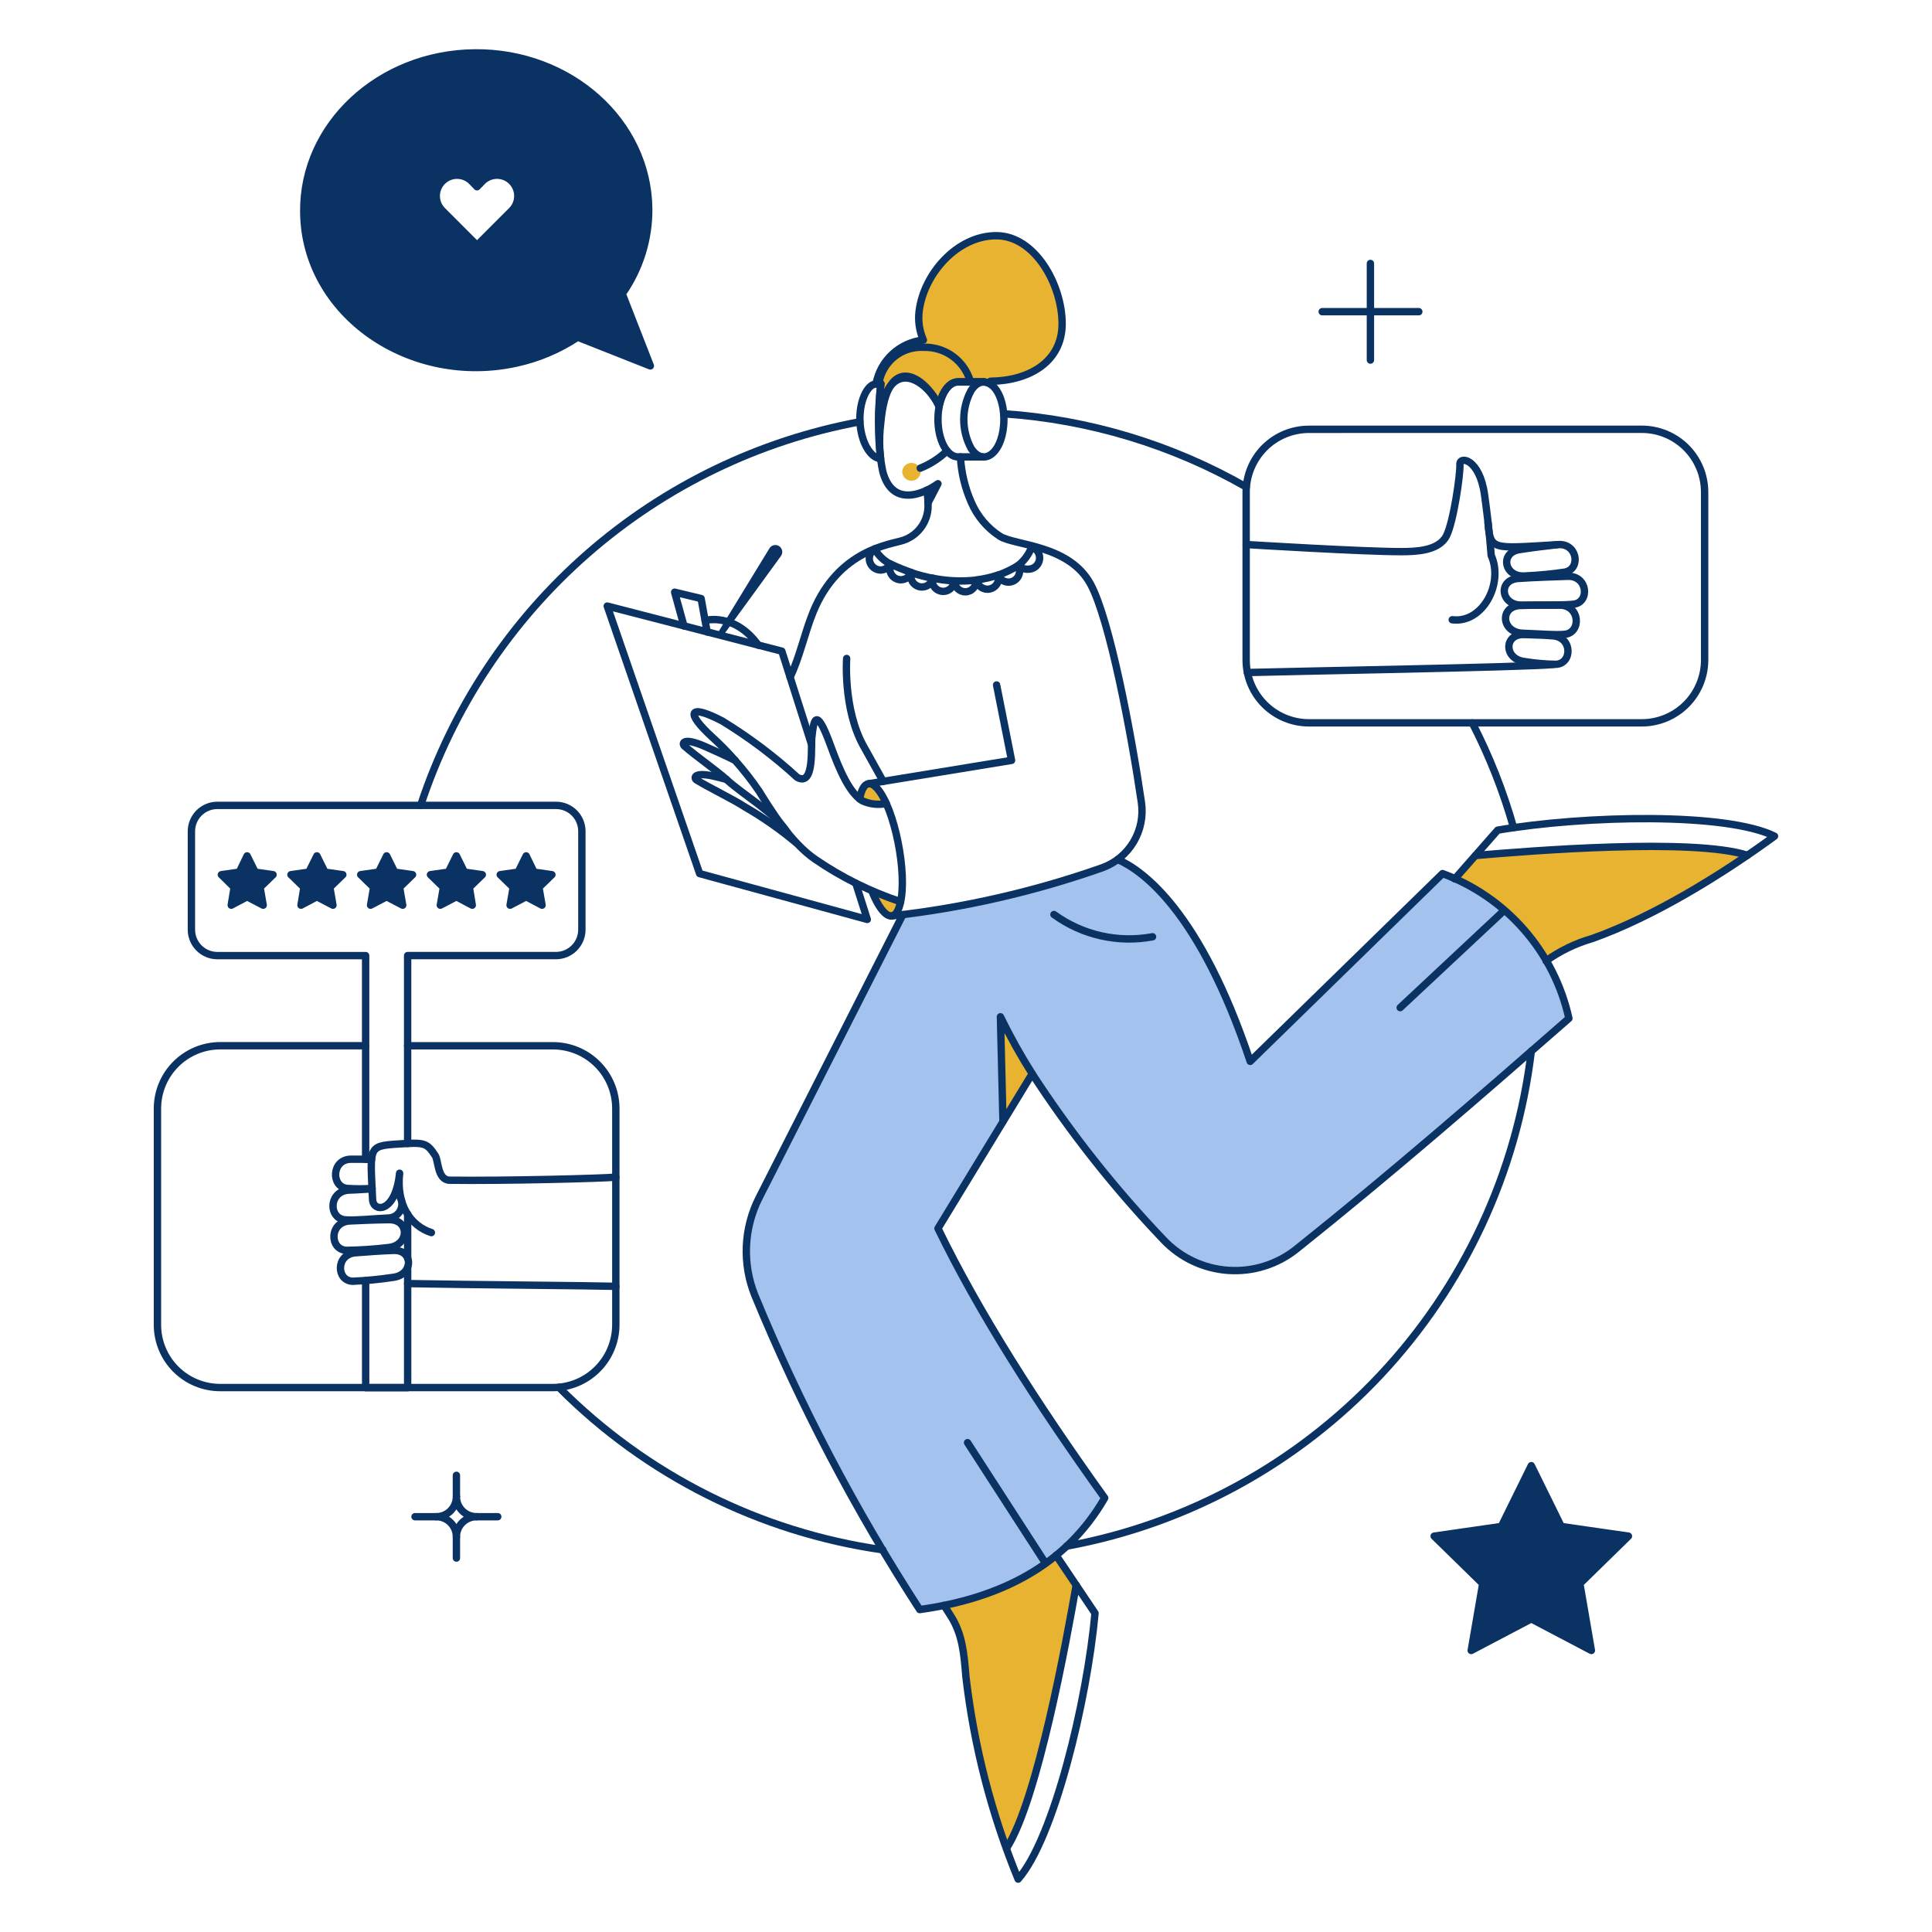 <svg width="262" height="262" viewBox="0 0 262 262" fill="none" xmlns="http://www.w3.org/2000/svg">
<path d="M195.627 118.468L169.574 143.954C162.787 123.644 155.036 118.074 151.618 116.562C148.178 119.176 131.22 122.892 122.47 124.017L102.955 162.477C101.929 164.51 101.347 166.739 101.249 169.015C101.151 171.292 101.538 173.563 102.386 175.677C108.522 190.538 116.008 204.805 124.749 218.3C135.446 216.814 144.486 212.455 149.835 203.168C140.498 190.166 132.672 177.833 127.225 166.614L136.041 152.127L135.67 137.911C141.068 149.057 150.48 160.348 157.785 168.125C160.083 170.561 163.212 172.043 166.553 172.276C169.893 172.511 173.199 171.48 175.814 169.388C188.519 159.259 200.679 148.684 212.764 138.105C211.776 133.66 209.689 129.534 206.697 126.104C203.703 122.674 199.897 120.049 195.627 118.468Z" fill="#A3C3EE"/>
<path fill-rule="evenodd" clip-rule="evenodd" d="M88.196 49.621L78.341 45.724C75.831 47.389 73.035 48.576 70.094 49.225C55.705 52.445 41.323 42.691 41.192 28.744C41.076 16.956 51.441 7.302 64.369 7.172C77.272 7.05 87.838 16.485 87.973 28.305C88.007 32.432 86.752 36.467 84.382 39.846L88.196 49.621ZM68.482 23.997C68.824 24.139 69.135 24.346 69.396 24.608C69.658 24.87 69.866 25.181 70.008 25.523C70.15 25.865 70.223 26.232 70.223 26.602C70.223 26.972 70.15 27.339 70.008 27.681C69.866 28.023 69.658 28.334 69.396 28.596L64.691 33.276L59.985 28.596C59.457 28.067 59.16 27.35 59.16 26.602C59.16 25.854 59.457 25.137 59.985 24.608C60.514 24.08 61.231 23.783 61.979 23.783C62.727 23.783 63.444 24.08 63.972 24.608L64.691 25.326L65.409 24.608C65.671 24.346 65.981 24.139 66.323 23.997C66.666 23.855 67.032 23.782 67.403 23.782C67.773 23.782 68.139 23.855 68.482 23.997Z" fill="#0A3263"/>
<path d="M33.511 116.067L34.601 118.272L37.028 118.618L35.27 120.327L35.691 122.753L33.511 121.614L31.357 122.753L31.753 120.327L30.02 118.618L32.447 118.272L33.511 116.067Z" fill="#0A3263"/>
<path d="M42.974 116.067L44.063 118.272L46.49 118.618L44.732 120.327L45.153 122.753L42.974 121.614L40.819 122.753L41.215 120.327L39.457 118.618L41.884 118.272L42.974 116.067Z" fill="#0A3263"/>
<path d="M52.431 116.067L53.52 118.272L55.947 118.618L54.189 120.327L54.61 122.753L52.431 121.614L50.251 122.753L50.672 120.327L48.914 118.618L51.341 118.272L52.431 116.067Z" fill="#0A3263"/>
<path d="M61.892 116.067L62.981 118.272L65.408 118.618L63.65 120.327L64.046 122.753L61.892 121.614L59.712 122.753L60.133 120.327L58.375 118.618L60.802 118.272L61.892 116.067Z" fill="#0A3263"/>
<path d="M71.353 116.067L72.418 118.272L74.845 118.618L73.086 120.327L73.507 122.753L71.353 121.614L69.173 122.753L69.594 120.327L67.836 118.618L70.263 118.272L71.353 116.067Z" fill="#0A3263"/>
<path d="M220.835 208.318L211.721 207.006L207.66 198.759L203.598 207.006L194.484 208.318L201.072 214.757L199.512 223.822L207.66 219.537L215.808 223.822L214.247 214.757L220.835 208.318Z" fill="#0A3263"/>
<path d="M125.664 66.487C125.781 67.058 125.839 67.639 125.837 68.221L127.198 65.596C126.713 65.936 126.2 66.234 125.664 66.487Z" fill="#E8B331"/>
<path d="M122.123 122.282C121.454 125.601 119.621 124.338 118.234 120.821C119.499 121.388 120.797 121.876 122.123 122.282Z" fill="#E8B331"/>
<path d="M120.19 108.961C119.579 109.114 118.942 109.14 118.32 109.037C117.699 108.935 117.104 108.706 116.574 108.365C117.144 105.191 118.778 105.816 120.19 108.961Z" fill="#E8B331"/>
<path d="M104.342 74.363L97.383 85.755C97.324 85.844 97.303 85.952 97.324 86.056C97.346 86.16 97.407 86.251 97.496 86.31C97.584 86.369 97.692 86.39 97.796 86.37C97.9 86.349 97.992 86.288 98.051 86.2L105.902 75.403C105.977 75.301 106.03 75.184 106.059 75.061C106.088 74.938 106.091 74.81 106.069 74.685C106.047 74.56 106 74.441 105.93 74.335C105.861 74.229 105.771 74.138 105.665 74.068C105.56 73.998 105.441 73.949 105.317 73.926C105.192 73.903 105.064 73.905 104.941 73.933C104.817 73.96 104.7 74.013 104.597 74.087C104.494 74.16 104.407 74.254 104.342 74.363Z" fill="#0A3263"/>
<path d="M122.348 63.985C122.358 64.31 122.495 64.618 122.728 64.844C122.961 65.07 123.273 65.196 123.598 65.196C123.923 65.196 124.235 65.07 124.469 64.844C124.702 64.618 124.839 64.31 124.849 63.985C124.839 63.661 124.702 63.353 124.469 63.127C124.235 62.901 123.923 62.774 123.598 62.774C123.273 62.774 122.961 62.901 122.728 63.127C122.495 63.353 122.358 63.661 122.348 63.985Z" fill="#E8B331"/>
<path d="M139.978 145.612L136.016 152.1L135.645 137.885C136.956 140.533 138.401 143.113 139.978 145.612Z" fill="#E8B331"/>
<path d="M200.082 116.017L197.309 119.189C202.513 121.474 206.846 125.372 209.667 130.307C211.558 128.95 213.669 127.928 215.908 127.286C223.366 124.357 230.455 120.567 237.033 115.992C229.801 113.592 207.537 115.373 200.082 116.017Z" fill="#E8B331"/>
<path d="M143.275 210.943C138.824 214.408 133.596 216.737 128.043 217.729L128.936 219.141C130.546 221.642 130.744 224.391 130.99 227.363C131.906 235.326 133.743 243.156 136.465 250.695C140.675 244.308 144.662 222.338 145.95 214.958L143.275 210.943Z" fill="#E8B331"/>
<path d="M144.036 43.901C144.036 38.651 140.372 31.964 135.097 31.964C129.845 31.964 125.289 37.066 124.644 42.192C124.478 43.528 124.678 44.883 125.222 46.114C123.656 46.282 122.186 46.95 121.029 48.019C119.873 49.088 119.091 50.501 118.801 52.049L119.443 52.024C119.261 53.776 119.177 55.536 119.191 57.298C120.253 47.848 125.671 51.41 127.344 55.095C127.735 53.163 128.73 51.801 129.896 51.801H133.386C133.764 51.815 134.128 51.945 134.429 52.173C134.394 52.01 134.356 51.855 134.317 51.701C139.527 51.649 144.036 49.098 144.036 43.901Z" fill="#E8B331"/>
<path d="M144.036 43.901C144.036 38.651 140.372 31.964 135.097 31.964C129.845 31.964 125.289 37.066 124.644 42.192C124.478 43.528 124.678 44.883 125.222 46.114C123.656 46.282 122.186 46.95 121.029 48.019C119.873 49.088 119.091 50.501 118.801 52.049L119.443 52.024C119.261 53.776 119.177 55.536 119.191 57.298C120.253 47.848 125.671 51.41 127.344 55.095C127.735 53.163 128.73 51.801 129.896 51.801H133.386C133.764 51.815 134.128 51.945 134.429 52.173C134.394 52.01 134.356 51.855 134.317 51.701C139.527 51.649 144.036 49.098 144.036 43.901Z" stroke="#0A3263" stroke-linejoin="round"/>
<path d="M119.719 210.175C103.067 207.802 87.643 200.063 75.785 188.134" stroke="#0A3263" stroke-linecap="round" stroke-linejoin="round"/>
<path d="M207.661 142.541C205.703 158.996 198.528 174.392 187.187 186.474C175.844 198.555 160.932 206.688 144.633 209.68" stroke="#0A3263" stroke-linecap="round" stroke-linejoin="round"/>
<path d="M199.66 98.038C201.993 102.571 203.869 107.325 205.257 112.23" stroke="#0A3263" stroke-linecap="round" stroke-linejoin="round"/>
<path d="M55.279 155.072V129.588H75.389C76.323 129.588 77.218 129.217 77.878 128.557C78.538 127.897 78.908 127.002 78.908 126.068V112.724C78.908 112.262 78.817 111.805 78.64 111.379C78.463 110.953 78.204 110.566 77.877 110.24C77.55 109.915 77.162 109.657 76.735 109.481C76.308 109.306 75.851 109.217 75.389 109.219H29.474C29.011 109.219 28.552 109.311 28.125 109.489C27.697 109.667 27.309 109.927 26.982 110.255C26.656 110.583 26.397 110.973 26.221 111.401C26.045 111.829 25.955 112.288 25.957 112.751V126.071C25.957 127.004 26.328 127.9 26.988 128.56C27.648 129.22 28.543 129.59 29.476 129.59H49.583V157.199" stroke="#0A3263" stroke-linecap="round" stroke-linejoin="round"/>
<path d="M55.281 170.625V164.632" stroke="#0A3263" stroke-linecap="round" stroke-linejoin="round"/>
<path d="M49.586 173.659V188.183H55.282V171.838" stroke="#0A3263" stroke-linecap="round" stroke-linejoin="round"/>
<path d="M55.28 141.819H74.994C77.253 141.819 79.42 142.717 81.018 144.314C82.615 145.912 83.513 148.079 83.513 150.338V179.636C83.514 181.897 82.617 184.065 81.019 185.665C79.422 187.265 77.255 188.165 74.994 188.168H29.871C28.753 188.169 27.645 187.95 26.612 187.523C25.578 187.097 24.639 186.47 23.848 185.68C23.057 184.89 22.429 183.951 22.001 182.919C21.572 181.885 21.352 180.779 21.352 179.66V150.333C21.352 148.074 22.249 145.906 23.847 144.308C25.444 142.712 27.611 141.813 29.871 141.813H49.584" stroke="#0A3263" stroke-linecap="round" stroke-linejoin="round"/>
<path d="M52.582 169.191C55.528 168.959 55.603 165.373 52.755 165.402C50.625 165.424 49.139 165.502 47.455 165.575C44.632 165.705 44.658 169.463 46.985 169.562C48.856 169.535 50.724 169.41 52.582 169.191Z" stroke="#0A3263" stroke-linecap="round" stroke-linejoin="round"/>
<path d="M50.386 157.226C49.367 157.201 48.607 157.201 47.649 157.201C44.95 157.177 44.851 160.941 47.08 161.164C48.202 161.238 49.327 161.238 50.449 161.164" stroke="#0A3263" stroke-linecap="round" stroke-linejoin="round"/>
<path d="M53.249 173.232C56.096 172.922 56.097 169.467 53.348 169.567C51.293 169.641 49.856 169.767 48.222 169.888C45.498 170.091 45.597 173.719 47.85 173.752C49.658 173.674 51.46 173.5 53.249 173.232Z" stroke="#0A3263" stroke-linecap="round" stroke-linejoin="round"/>
<path d="M50.457 161.24C49.385 161.266 48.456 161.364 47.405 161.388C44.538 161.462 44.484 165.281 46.861 165.428C48.294 165.516 49.808 165.329 52.557 165.181C52.967 165.192 53.37 165.07 53.705 164.833C54.04 164.595 54.289 164.256 54.415 163.865C54.54 163.474 54.536 163.053 54.402 162.665C54.267 162.278 54.011 161.943 53.671 161.713" stroke="#0A3263" stroke-linecap="round" stroke-linejoin="round"/>
<path d="M83.512 159.629C82.101 159.803 68.306 160.151 60.975 160.05C59.316 160.027 59.459 157.38 59.02 156.707C57.847 154.909 57.485 154.92 53.968 155.143C49.832 155.403 50.213 155.589 50.526 162.672C50.603 164.405 53.621 164.603 54.191 159.105C53.721 163.34 55.652 166.238 58.5 167.154" stroke="#0A3263" stroke-linecap="round" stroke-linejoin="round"/>
<path d="M83.514 174.439C79.948 174.34 64.593 174.241 55.281 174.067" stroke="#0A3263" stroke-linecap="round" stroke-linejoin="round"/>
<path d="M33.511 116.067L34.601 118.272L37.028 118.618L35.27 120.327L35.691 122.753L33.511 121.614L31.357 122.753L31.753 120.327L30.02 118.618L32.447 118.272L33.511 116.067Z" stroke="#0A3263" stroke-linecap="round" stroke-linejoin="round"/>
<path d="M42.974 116.067L44.063 118.272L46.49 118.618L44.732 120.327L45.153 122.753L42.974 121.614L40.819 122.753L41.215 120.327L39.457 118.618L41.884 118.272L42.974 116.067Z" stroke="#0A3263" stroke-linecap="round" stroke-linejoin="round"/>
<path d="M52.431 116.067L53.52 118.272L55.947 118.618L54.189 120.327L54.61 122.753L52.431 121.614L50.251 122.753L50.672 120.327L48.914 118.618L51.341 118.272L52.431 116.067Z" stroke="#0A3263" stroke-linecap="round" stroke-linejoin="round"/>
<path d="M61.892 116.067L62.981 118.272L65.408 118.618L63.65 120.327L64.046 122.753L61.892 121.614L59.712 122.753L60.133 120.327L58.375 118.618L60.802 118.272L61.892 116.067Z" stroke="#0A3263" stroke-linecap="round" stroke-linejoin="round"/>
<path d="M71.353 116.067L72.418 118.272L74.845 118.618L73.086 120.327L73.507 122.753L71.353 121.614L69.173 122.753L69.594 120.327L67.836 118.618L70.263 118.272L71.353 116.067Z" stroke="#0A3263" stroke-linecap="round" stroke-linejoin="round"/>
<path d="M206.52 85.878C203.573 85.775 203.325 82.213 206.173 82.114C208.303 82.04 209.789 82.064 211.498 82.064C214.321 82.064 214.469 85.844 212.142 86.027C210.73 86.14 209.244 85.974 206.52 85.878Z" stroke="#0A3263" stroke-linecap="round" stroke-linejoin="round"/>
<path d="M206.769 89.717C203.922 89.406 203.921 85.953 206.67 86.052C208.726 86.126 208.973 86.104 210.58 86.225C213.305 86.429 213.206 90.055 210.952 90.089C209.551 90.066 208.152 89.942 206.769 89.717Z" stroke="#0A3263" stroke-linecap="round" stroke-linejoin="round"/>
<path d="M196.939 84.046C201.051 84.567 203.948 79.142 202.214 75.304C202.214 75.304 202.016 72.059 201.323 67.106C200.63 62.153 197.905 61.806 197.98 62.995C198.054 64.184 197.138 70.746 196.147 72.679C195.082 74.758 191.838 74.799 190.104 74.808C185.102 74.833 169.004 73.843 169.004 73.843" stroke="#0A3263" stroke-linecap="round" stroke-linejoin="round"/>
<path d="M169.152 91.203C174.13 91.054 206.969 90.485 210.61 90.113" stroke="#0A3263" stroke-linecap="round" stroke-linejoin="round"/>
<path d="M206.843 78.102C203.995 78.345 203.324 74.962 206.05 74.535C208.082 74.217 209.517 74.062 211.152 73.867C213.876 73.541 214.465 77.107 212.242 77.582C210.452 77.847 208.651 78.021 206.843 78.102Z" stroke="#0A3263" stroke-linecap="round" stroke-linejoin="round"/>
<path d="M206.373 82.064C203.505 82.09 203.104 78.648 205.877 78.448C207.933 78.3 210.961 78.205 212.589 78.151C215.313 78.06 215.636 81.681 213.381 81.94C212.02 82.097 208.998 82.039 206.373 82.064Z" stroke="#0A3263" stroke-linecap="round" stroke-linejoin="round"/>
<path d="M201.793 70.87C202.115 74.659 202.288 74.389 211.154 73.868" stroke="#0A3263" stroke-linecap="round" stroke-linejoin="round"/>
<path d="M222.646 58.215C224.905 58.215 227.073 59.112 228.671 60.71C230.267 62.308 231.165 64.475 231.165 66.734V89.494C231.167 91.754 230.269 93.923 228.672 95.523C227.074 97.122 224.906 98.022 222.646 98.025H177.523C176.405 98.026 175.297 97.808 174.262 97.381C173.228 96.955 172.289 96.329 171.496 95.539C170.704 94.749 170.075 93.811 169.645 92.778C169.215 91.745 168.993 90.637 168.992 89.519V66.739C168.991 65.621 169.21 64.514 169.636 63.48C170.064 62.447 170.689 61.508 171.479 60.717C172.269 59.925 173.208 59.297 174.24 58.869C175.274 58.441 176.38 58.22 177.498 58.22L222.646 58.215Z" stroke="#0A3263" stroke-linecap="round" stroke-linejoin="round"/>
<path d="M125.664 66.487C126.204 66.242 126.718 65.943 127.198 65.596L125.837 68.221" stroke="#0A3263" stroke-linecap="round" stroke-linejoin="round"/>
<path d="M130.245 61.955C130.359 64.074 130.854 66.154 131.707 68.097C132.523 70.009 133.895 71.631 135.644 72.753C137.697 73.995 144.982 73.891 147.879 79.192C150.505 83.995 153.449 99.648 154.787 108.812C155.058 110.673 154.679 112.571 153.713 114.185C152.747 115.8 151.254 117.032 149.487 117.675C140.246 120.929 130.663 123.121 120.926 124.21" stroke="#0A3263" stroke-linecap="round" stroke-linejoin="round"/>
<path d="M127.352 55.095C125.644 51.33 120.303 47.243 119.428 57.472C119.158 59.646 119.258 61.85 119.725 63.989C120.814 68.001 123.837 67.358 125.669 66.491C125.786 67.061 125.844 67.642 125.843 68.224C125.928 69.322 125.643 70.417 125.032 71.333C124.421 72.249 123.521 72.933 122.474 73.277C120.837 73.841 113.741 74.485 110.265 83.009C109.122 85.807 108.432 89.176 107.145 91.826" stroke="#0A3263" stroke-linecap="round" stroke-linejoin="round"/>
<path d="M135.148 92.887L137.179 103.115L117.789 106.285" stroke="#0A3263" stroke-linecap="round" stroke-linejoin="round"/>
<path d="M120.19 108.961C119.089 109.192 117.942 109.062 116.921 108.589C115.188 107.474 113.923 104.648 112.563 100.911C110.607 95.583 110.334 97.84 110.111 99.869C109.909 100.877 110.549 106.795 108.105 105.416C104.967 102.542 101.558 99.979 97.926 97.762C93.286 95.352 92.999 96.67 96.539 99.917C97.627 100.909 98.661 101.959 99.635 103.062C100.821 104.394 101.921 105.8 102.929 107.272C104.428 109.681 107.188 114.23 110.557 116.535C114.124 118.98 118.017 120.914 122.122 122.279" stroke="#0A3263" stroke-linecap="round" stroke-linejoin="round"/>
<path d="M106.794 112.947C105.308 110.421 100.821 107.799 98.676 105.843C97.212 104.509 94.436 102.585 92.831 101.188C92.433 100.842 92.583 99.9 95.63 101.237C96.306 101.537 98.634 102.574 99.681 103.114" stroke="#0A3263" stroke-linecap="round" stroke-linejoin="round"/>
<path d="M98.496 105.685C97.961 105.539 97.501 105.424 97.257 105.369C94.037 104.552 94.036 105.519 94.483 105.79C96.287 106.885 99.367 108.357 101.021 109.431C103.449 110.832 105.753 112.44 107.906 114.235" stroke="#0A3263" stroke-linecap="round" stroke-linejoin="round"/>
<path d="M116.578 108.341C117.04 105.81 118.188 105.722 119.352 107.429C121.646 110.78 123.262 119.861 121.828 123.302C121.012 125.266 119.451 123.916 118.234 120.825" stroke="#0A3263" stroke-linecap="round" stroke-linejoin="round"/>
<path d="M116.054 119.783L117.614 124.685L94.879 118.47L82.348 82.189L106.024 88.306L110.06 100.986" stroke="#0A3263" stroke-linecap="round" stroke-linejoin="round"/>
<path d="M92.751 84.887L91.488 80.306L95.079 81.172L95.897 85.705" stroke="#0A3263" stroke-linecap="round" stroke-linejoin="round"/>
<path d="M128.413 61.162C127.367 62.162 126.14 62.952 124.797 63.49" stroke="#0A3263" stroke-linecap="round" stroke-linejoin="round"/>
<path d="M114.815 89.296C114.815 89.296 114.324 96.166 117.093 101.157L119.768 105.962" stroke="#0A3263" stroke-linecap="round" stroke-linejoin="round"/>
<path d="M122.429 124.046L102.93 162.452C101.902 164.485 101.32 166.714 101.222 168.99C101.124 171.267 101.512 173.538 102.36 175.652C108.488 190.517 115.974 204.786 124.723 218.275C135.421 216.789 144.46 212.43 149.809 203.143C140.473 190.141 132.647 177.808 127.2 166.589L139.974 145.613C145.198 153.652 151.16 161.189 157.78 168.125C160.078 170.56 163.208 172.042 166.548 172.275C169.888 172.51 173.195 171.478 175.809 169.388C188.509 159.252 200.674 148.684 212.76 138.105C211.777 133.659 209.693 129.531 206.7 126.1C203.706 122.669 199.898 120.045 195.626 118.468L169.542 143.934C162.764 123.642 155.01 118.072 151.593 116.562" stroke="#0A3263" stroke-linecap="round" stroke-linejoin="round"/>
<path d="M136.015 152.1L135.668 137.885C136.961 140.539 138.399 143.118 139.977 145.612" stroke="#0A3263" stroke-linecap="round" stroke-linejoin="round"/>
<path d="M200.082 116.016C207.512 115.375 229.629 113.604 236.97 115.989" stroke="#0A3263" stroke-linecap="round" stroke-linejoin="round"/>
<path d="M197.285 119.188L203.105 112.576C214.943 110.57 234.087 110.149 240.644 113.393C233.46 118.645 224.221 124.332 215.904 127.285C213.666 127.928 211.555 128.95 209.663 130.307" stroke="#0A3263" stroke-linecap="round" stroke-linejoin="round"/>
<path d="M143.222 210.918L148.497 218.769C147.407 230.73 142.9 249.354 138.069 254.827C134.464 246.039 132.081 236.798 130.986 227.362C130.742 224.39 130.542 221.641 128.932 219.14L128.02 217.706" stroke="#0A3263" stroke-linecap="round" stroke-linejoin="round"/>
<path d="M95.625 84.145C95.625 84.145 99.588 83.006 102.832 87.488" stroke="#0A3263" stroke-linecap="round" stroke-linejoin="round"/>
<path d="M118.606 74.436C118.325 74.616 118.109 74.88 117.99 75.191C117.871 75.501 117.854 75.842 117.943 76.163C118.032 76.484 118.221 76.768 118.483 76.973C118.745 77.179 119.066 77.295 119.398 77.304C119.674 77.303 119.945 77.226 120.181 77.082C120.417 76.938 120.608 76.732 120.736 76.487C119.841 76.026 119.101 75.313 118.606 74.436Z" stroke="#0A3263" stroke-linecap="round" stroke-linejoin="round"/>
<path d="M120.661 77.111C120.66 77.466 120.784 77.809 121.011 78.081C121.238 78.354 121.554 78.537 121.903 78.599C122.252 78.662 122.612 78.599 122.919 78.422C123.227 78.245 123.462 77.966 123.583 77.632C122.629 77.308 121.694 76.928 120.785 76.493C120.697 76.687 120.654 76.898 120.661 77.111Z" stroke="#0A3263" stroke-linecap="round" stroke-linejoin="round"/>
<path d="M123.508 78.08C123.507 78.454 123.643 78.814 123.891 79.093C124.139 79.372 124.481 79.55 124.852 79.593C125.223 79.636 125.596 79.541 125.901 79.326C126.207 79.11 126.422 78.791 126.506 78.427C125.516 78.235 124.54 77.979 123.583 77.659C123.532 77.794 123.507 77.936 123.508 78.08Z" stroke="#0A3263" stroke-linecap="round" stroke-linejoin="round"/>
<path d="M126.407 78.647C126.393 79.043 126.536 79.429 126.806 79.72C127.075 80.01 127.449 80.183 127.845 80.199C128.241 80.216 128.627 80.075 128.919 79.807C129.212 79.539 129.386 79.167 129.405 78.771C128.407 78.722 127.414 78.598 126.435 78.399C126.438 78.471 126.407 78.573 126.407 78.647Z" stroke="#0A3263" stroke-linecap="round" stroke-linejoin="round"/>
<path d="M129.43 78.771C129.43 79.161 129.583 79.535 129.856 79.813C130.129 80.091 130.501 80.25 130.891 80.257C131.094 80.259 131.295 80.218 131.482 80.138C131.669 80.057 131.836 79.938 131.974 79.789C132.111 79.64 132.216 79.463 132.281 79.271C132.347 79.078 132.37 78.874 132.352 78.672C131.382 78.779 130.405 78.812 129.43 78.771Z" stroke="#0A3263" stroke-linecap="round" stroke-linejoin="round"/>
<path d="M133.908 79.904C134.142 79.904 134.373 79.849 134.583 79.744C134.793 79.639 134.975 79.487 135.117 79.3C135.258 79.113 135.355 78.896 135.399 78.666C135.442 78.436 135.432 78.198 135.369 77.973C134.412 78.297 133.424 78.521 132.422 78.641C132.481 78.993 132.663 79.313 132.934 79.544C133.207 79.775 133.551 79.903 133.908 79.904Z" stroke="#0A3263" stroke-linecap="round" stroke-linejoin="round"/>
<path d="M136.759 78.944C137.024 78.944 137.283 78.875 137.511 78.744C137.741 78.612 137.931 78.423 138.064 78.195C138.197 77.967 138.267 77.708 138.269 77.444C138.27 77.18 138.202 76.92 138.072 76.69C137.212 77.222 136.299 77.662 135.348 78.003C135.466 78.28 135.663 78.517 135.913 78.684C136.164 78.851 136.458 78.941 136.759 78.944Z" stroke="#0A3263" stroke-linecap="round" stroke-linejoin="round"/>
<path d="M139.903 74.189C140.252 74.296 140.551 74.524 140.746 74.832C140.942 75.139 141.021 75.507 140.97 75.868C140.921 76.229 140.742 76.56 140.47 76.802C140.196 77.044 139.847 77.18 139.482 77.187C139.225 77.209 138.967 77.175 138.723 77.09C138.48 77.005 138.258 76.869 138.07 76.692C138.897 76.039 139.53 75.174 139.903 74.189Z" stroke="#0A3263" stroke-linecap="round" stroke-linejoin="round"/>
<path d="M185.844 35.728V48.83" stroke="#0A3263" stroke-linecap="round" stroke-linejoin="round"/>
<path d="M192.406 42.267H179.305" stroke="#0A3263" stroke-linecap="round" stroke-linejoin="round"/>
<path d="M131.68 60.791C133.452 63.507 136.138 61.237 136.138 56.88C136.138 52.547 133.435 50.256 131.68 52.97C131.036 54.173 130.699 55.516 130.699 56.88C130.699 58.245 131.036 59.588 131.68 60.791Z" stroke="#0A3263" stroke-linecap="round" stroke-linejoin="round"/>
<path d="M133.414 51.776H129.923C128.408 51.776 127.195 54.068 127.199 56.878C127.203 59.688 128.413 61.962 129.923 61.962H133.194" stroke="#0A3263" stroke-linecap="round" stroke-linejoin="round"/>
<path d="M118.778 52.074C117.59 52.123 116.475 54.476 116.623 57.274C116.772 59.949 118.011 62.097 119.421 62.203C119.027 58.829 119.044 55.419 119.469 52.049L118.778 52.074Z" stroke="#0A3263" stroke-linecap="round" stroke-linejoin="round"/>
<path d="M119.199 51.9C119.444 50.498 120.195 49.236 121.308 48.35C122.422 47.465 123.821 47.018 125.242 47.096C126.673 47.051 128.078 47.488 129.232 48.337C130.386 49.185 131.221 50.396 131.605 51.776" stroke="#0A3263" stroke-linecap="round" stroke-linejoin="round"/>
<path d="M69.397 24.583C69.135 24.321 68.824 24.113 68.482 23.972C68.14 23.83 67.774 23.757 67.403 23.757C67.033 23.757 66.666 23.83 66.324 23.972C65.982 24.113 65.671 24.321 65.41 24.583L64.692 25.326L63.973 24.583C63.444 24.055 62.727 23.758 61.98 23.758C61.232 23.758 60.515 24.055 59.986 24.583C59.457 25.112 59.16 25.829 59.16 26.577C59.16 27.325 59.457 28.042 59.986 28.57L64.692 33.276L69.397 28.57C69.659 28.309 69.867 27.998 70.008 27.656C70.15 27.314 70.223 26.947 70.223 26.577C70.223 26.206 70.15 25.84 70.008 25.498C69.867 25.156 69.659 24.845 69.397 24.583Z" stroke="#0A3263" stroke-linecap="round" stroke-linejoin="round"/>
<path d="M78.341 45.724L88.196 49.621L84.382 39.846C86.752 36.467 88.007 32.432 87.973 28.305C87.838 16.485 77.272 7.05 64.369 7.172C51.441 7.302 41.076 16.956 41.192 28.744C41.323 42.691 55.705 52.445 70.094 49.225C73.035 48.576 75.831 47.389 78.341 45.724Z" stroke="#0A3263" stroke-linecap="round" stroke-linejoin="round"/>
<path d="M220.835 208.318L211.721 207.006L207.66 198.759L203.598 207.006L194.484 208.318L201.072 214.757L199.512 223.822L207.66 219.537L215.808 223.822L214.247 214.757L220.835 208.318Z" stroke="#0A3263" stroke-linecap="round" stroke-linejoin="round"/>
<path d="M136.137 56.11C147.7 56.9 158.935 60.295 169.001 66.041" stroke="#0A3263" stroke-linecap="round" stroke-linejoin="round"/>
<path d="M57.039 109.233C61.392 96.016 69.218 84.213 79.697 75.059C90.177 65.905 102.925 59.737 116.607 57.2" stroke="#0A3263" stroke-linecap="round" stroke-linejoin="round"/>
<path d="M203.995 123.446L189.879 136.646" stroke="#0A3263" stroke-linecap="round" stroke-linejoin="round"/>
<path d="M141.712 211.884L131.211 195.638" stroke="#0A3263" stroke-linecap="round" stroke-linejoin="round"/>
<path d="M142.926 124.016C144.833 125.402 147.002 126.385 149.301 126.905C151.6 127.424 153.982 127.469 156.299 127.037" stroke="#0A3263" stroke-linecap="round" stroke-linejoin="round"/>
<path d="M61.895 200.071V202.955" stroke="#0A3263" stroke-linecap="round" stroke-linejoin="round"/>
<path d="M67.5 205.681H64.617" stroke="#0A3263" stroke-linecap="round" stroke-linejoin="round"/>
<path d="M61.895 211.289V208.406" stroke="#0A3263" stroke-linecap="round" stroke-linejoin="round"/>
<path d="M56.281 205.681H59.166" stroke="#0A3263" stroke-linecap="round" stroke-linejoin="round"/>
<path d="M64.619 205.681C64.261 205.681 63.906 205.611 63.575 205.474C63.244 205.337 62.944 205.136 62.691 204.883C62.437 204.629 62.237 204.329 62.1 203.998C61.963 203.667 61.893 203.313 61.894 202.954C61.894 203.313 61.824 203.667 61.687 203.998C61.551 204.329 61.35 204.63 61.097 204.883C60.844 205.136 60.543 205.338 60.212 205.475C59.881 205.612 59.526 205.681 59.168 205.681C59.526 205.681 59.881 205.75 60.212 205.887C60.542 206.024 60.843 206.224 61.096 206.479C61.35 206.731 61.55 207.031 61.687 207.362C61.824 207.693 61.894 208.048 61.894 208.406C61.893 208.048 61.964 207.693 62.1 207.362C62.237 207.033 62.438 206.731 62.691 206.479C62.944 206.226 63.245 206.025 63.576 205.888C63.906 205.751 64.261 205.681 64.619 205.681Z" stroke="#0A3263" stroke-linecap="round" stroke-linejoin="round"/>
<path d="M145.945 214.955C144.662 222.308 140.7 244.138 136.508 250.62" stroke="#0A3263" stroke-linecap="round" stroke-linejoin="round"/>
</svg>
